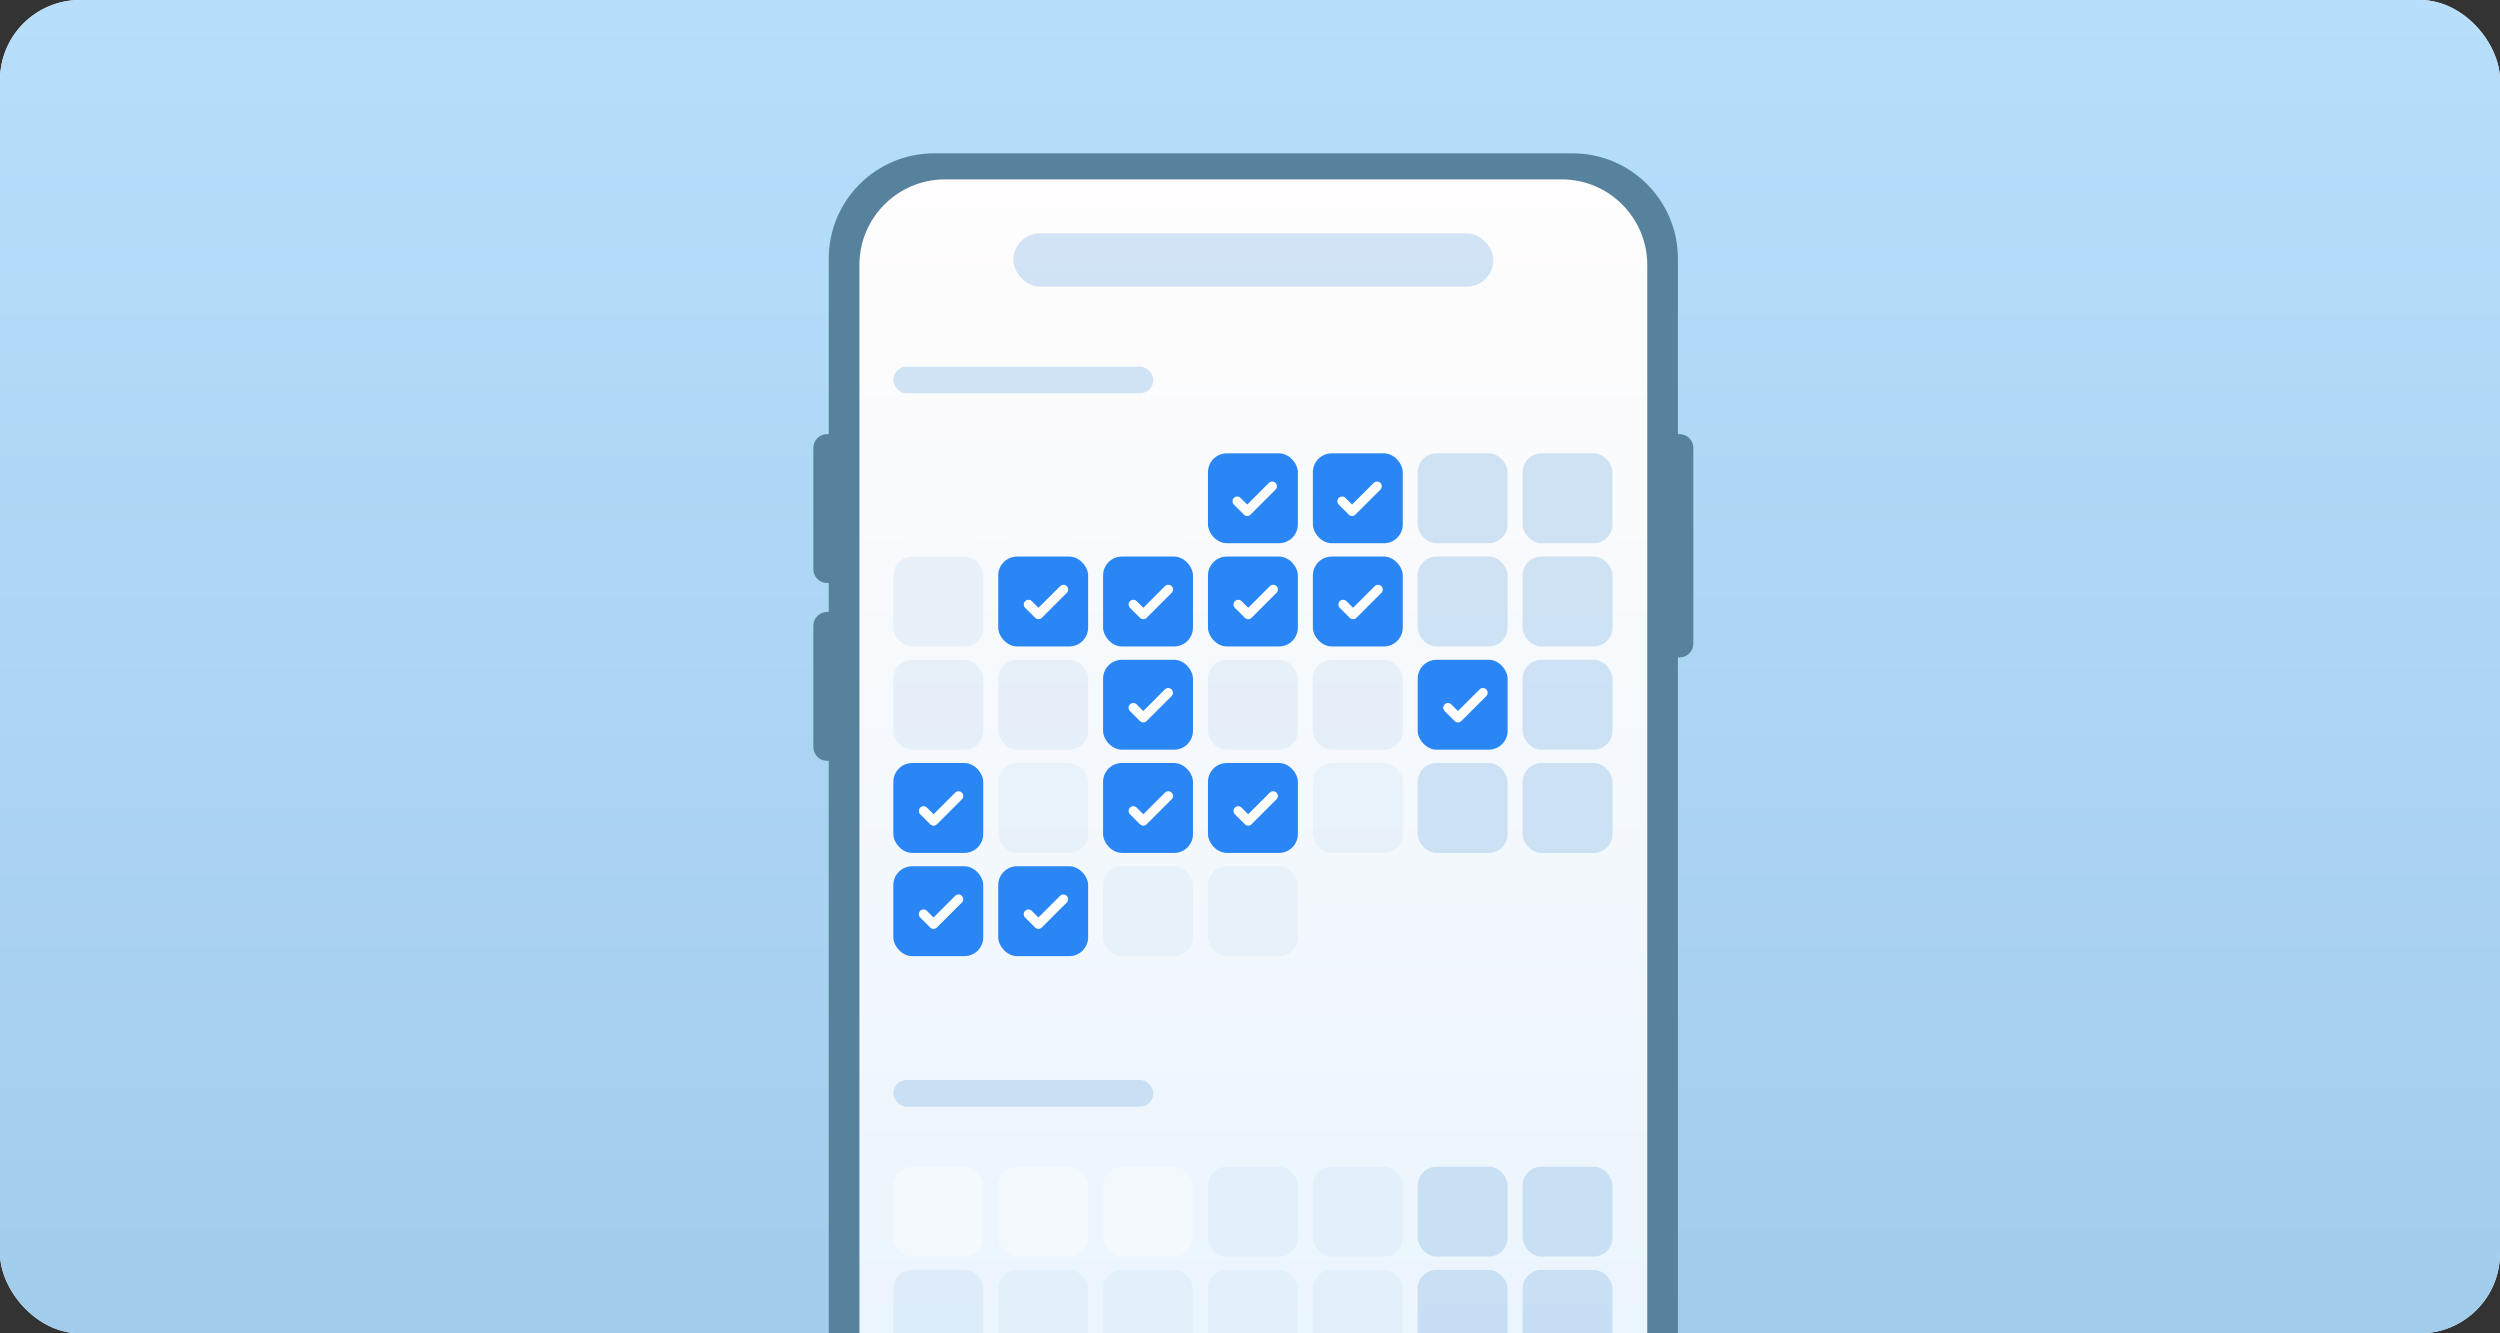<svg width="375" height="200" viewBox="0 0 375 200" fill="none" xmlns="http://www.w3.org/2000/svg">
<rect x="0" y="0" width="375" height="200" fill="#333333" stroke="none"/>
<g clip-path="url(#clip0_2944_81894)">
<rect width="375" height="200" rx="12" fill="white"/>
<rect width="375" height="200" rx="12" fill="url(#paint0_linear_2944_81894)"/>
<g clip-path="url(#clip1_2944_81894)">
<path d="M251.937 65.118H251.686V38.8C251.686 30.074 244.612 23 235.886 23H140.114C131.388 23 124.314 30.074 124.314 38.8V65.118H124.063C122.924 65.118 122 66.041 122 67.181V85.387C122 86.526 122.923 87.451 124.063 87.451H124.314V91.793H124.063C122.924 91.793 122 92.716 122 93.856V112.062C122 113.2 122.923 114.125 124.063 114.125H124.314V273.559C124.314 282.286 131.388 289.36 140.114 289.36H235.886C244.612 289.36 251.686 282.286 251.686 273.559V98.615H251.937C253.076 98.615 254 97.692 254 96.552V67.18C254 66.041 253.076 65.117 251.937 65.117V65.118Z" fill="#57829D"/>
<g clip-path="url(#clip2_2944_81894)">
<path d="M141.747 26.908H234.257C241.34 26.908 247.09 32.658 247.09 39.741V272.616C247.09 279.698 241.34 285.448 234.257 285.448H141.747C134.664 285.448 128.914 279.698 128.914 272.616V39.741C128.914 32.658 134.664 26.908 141.747 26.908Z" fill="url(#paint1_linear_2944_81894)"/>
<g opacity="0.5">
<rect x="134" y="68" width="13.485" height="13.485" rx="2.832" fill="#FAFBFE"/>
</g>
<g opacity="0.5">
<rect x="149.734" y="68" width="13.485" height="13.485" rx="2.832" fill="#FAFBFE"/>
</g>
<g opacity="0.5">
<rect x="165.461" y="68" width="13.485" height="13.485" rx="2.832" fill="#FAFBFE"/>
</g>
<rect x="181.195" y="68" width="13.485" height="13.485" rx="2.832" fill="#2986F4"/>
<path d="M185.586 75.188L187.084 76.686L190.83 72.94" stroke="white" stroke-width="1.416" stroke-linecap="round" stroke-linejoin="round"/>
<rect x="196.93" y="68" width="13.485" height="13.485" rx="2.832" fill="#2986F4"/>
<path d="M201.312 75.188L202.811 76.686L206.556 72.94" stroke="white" stroke-width="1.416" stroke-linecap="round" stroke-linejoin="round"/>
<g opacity="0.5">
<rect x="212.656" y="68" width="13.485" height="13.485" rx="2.832" fill="#A3C9EC"/>
</g>
<g opacity="0.5">
<rect x="228.391" y="68" width="13.485" height="13.485" rx="2.832" fill="#A3C9EC"/>
</g>
<g opacity="0.2">
<rect x="134" y="83.484" width="13.485" height="13.485" rx="2.832" fill="#A3C9EC"/>
</g>
<rect x="149.734" y="83.484" width="13.485" height="13.485" rx="2.832" fill="#2986F4"/>
<path d="M154.273 90.673L155.772 92.171L159.517 88.426" stroke="white" stroke-width="1.416" stroke-linecap="round" stroke-linejoin="round"/>
<rect x="165.461" y="83.484" width="13.485" height="13.485" rx="2.832" fill="#2986F4"/>
<path d="M170 90.673L171.498 92.171L175.244 88.426" stroke="white" stroke-width="1.416" stroke-linecap="round" stroke-linejoin="round"/>
<rect x="181.195" y="83.484" width="13.485" height="13.485" rx="2.832" fill="#2986F4"/>
<path d="M185.734 90.673L187.233 92.171L190.978 88.426" stroke="white" stroke-width="1.416" stroke-linecap="round" stroke-linejoin="round"/>
<rect x="196.93" y="83.484" width="13.485" height="13.485" rx="2.832" fill="#2986F4"/>
<path d="M201.461 90.673L202.959 92.171L206.705 88.426" stroke="white" stroke-width="1.416" stroke-linecap="round" stroke-linejoin="round"/>
<g opacity="0.5">
<rect x="212.656" y="83.484" width="13.485" height="13.485" rx="2.832" fill="#A3C9EC"/>
</g>
<g opacity="0.5">
<rect x="228.391" y="83.484" width="13.485" height="13.485" rx="2.832" fill="#A3C9EC"/>
</g>
<g opacity="0.2">
<rect x="134" y="98.969" width="13.485" height="13.485" rx="2.832" fill="#A3C9EC"/>
</g>
<g opacity="0.2">
<rect x="149.734" y="98.969" width="13.485" height="13.485" rx="2.832" fill="#A3C9EC"/>
</g>
<rect x="165.461" y="98.969" width="13.485" height="13.485" rx="2.832" fill="#2986F4"/>
<path d="M169.992 106.158L171.49 107.656L175.236 103.91" stroke="white" stroke-width="1.416" stroke-linecap="round" stroke-linejoin="round"/>
<g opacity="0.2">
<rect x="181.195" y="98.969" width="13.485" height="13.485" rx="2.832" fill="#A3C9EC"/>
</g>
<g opacity="0.2">
<rect x="196.93" y="98.969" width="13.485" height="13.485" rx="2.832" fill="#A3C9EC"/>
</g>
<rect x="212.656" y="98.969" width="13.485" height="13.485" rx="2.832" fill="#2986F4"/>
<path d="M217.195 106.159L218.694 107.657L222.439 103.911" stroke="white" stroke-width="1.416" stroke-linecap="round" stroke-linejoin="round"/>
<g opacity="0.5">
<rect x="228.391" y="98.969" width="13.485" height="13.485" rx="2.832" fill="#A3C9EC"/>
</g>
<rect x="134" y="114.453" width="13.485" height="13.485" rx="2.832" fill="#2986F4"/>
<path d="M138.539 121.642L140.037 123.14L143.783 119.395" stroke="white" stroke-width="1.416" stroke-linecap="round" stroke-linejoin="round"/>
<g opacity="0.15">
<rect x="149.734" y="114.453" width="13.485" height="13.485" rx="2.832" fill="#A3C9EC"/>
</g>
<rect x="165.461" y="114.453" width="13.485" height="13.485" rx="2.832" fill="#2986F4"/>
<path d="M170 121.642L171.498 123.14L175.244 119.395" stroke="white" stroke-width="1.416" stroke-linecap="round" stroke-linejoin="round"/>
<rect x="181.195" y="114.453" width="13.485" height="13.485" rx="2.832" fill="#2986F4"/>
<path d="M185.727 121.642L187.225 123.14L190.971 119.395" stroke="white" stroke-width="1.416" stroke-linecap="round" stroke-linejoin="round"/>
<g opacity="0.15">
<rect x="196.93" y="114.453" width="13.485" height="13.485" rx="2.832" fill="#A3C9EC"/>
</g>
<g opacity="0.5">
<rect x="212.656" y="114.453" width="13.485" height="13.485" rx="2.832" fill="#A3C9EC"/>
</g>
<g opacity="0.5">
<rect x="228.391" y="114.453" width="13.485" height="13.485" rx="2.832" fill="#A3C9EC"/>
</g>
<rect x="134" y="129.938" width="13.485" height="13.485" rx="2.832" fill="#2986F4"/>
<path d="M138.531 137.127L140.03 138.626L143.775 134.88" stroke="white" stroke-width="1.416" stroke-linecap="round" stroke-linejoin="round"/>
<rect x="149.734" y="129.938" width="13.485" height="13.485" rx="2.832" fill="#2986F4"/>
<path d="M154.266 137.127L155.764 138.626L159.51 134.88" stroke="white" stroke-width="1.416" stroke-linecap="round" stroke-linejoin="round"/>
<g opacity="0.15">
<rect x="165.461" y="129.938" width="13.485" height="13.485" rx="2.832" fill="#A3C9EC"/>
</g>
<g opacity="0.15">
<rect x="181.195" y="129.938" width="13.485" height="13.485" rx="2.832" fill="#A3C9EC"/>
</g>
<g opacity="0.5">
<rect x="134" y="175" width="13.485" height="13.485" rx="2.832" fill="#FAFBFE"/>
</g>
<g opacity="0.5">
<rect x="149.734" y="175" width="13.485" height="13.485" rx="2.832" fill="#FAFBFE"/>
</g>
<g opacity="0.5">
<rect x="165.461" y="175" width="13.485" height="13.485" rx="2.832" fill="#FAFBFE"/>
</g>
<rect x="181.195" y="175" width="13.485" height="13.485" rx="2.832" fill="#E3EFFA"/>
<rect x="196.93" y="175" width="13.485" height="13.485" rx="2.832" fill="#E3EFFA"/>
<g opacity="0.5">
<rect x="212.656" y="175" width="13.485" height="13.485" rx="2.832" fill="#A3C9EC"/>
</g>
<g opacity="0.5">
<rect x="228.391" y="175" width="13.485" height="13.485" rx="2.832" fill="#A3C9EC"/>
</g>
<g opacity="0.2">
<rect x="134" y="190.484" width="13.485" height="13.485" rx="2.832" fill="#A3C9EC"/>
</g>
<rect x="149.734" y="190.484" width="13.485" height="13.485" rx="2.832" fill="#E3EFFA"/>
<rect x="165.461" y="190.484" width="13.485" height="13.485" rx="2.832" fill="#E3EFFA"/>
<rect x="181.195" y="190.484" width="13.485" height="13.485" rx="2.832" fill="#E3EFFA"/>
<rect x="196.93" y="190.484" width="13.485" height="13.485" rx="2.832" fill="#E3EFFA"/>
<g opacity="0.5">
<rect x="212.656" y="190.484" width="13.485" height="13.485" rx="2.832" fill="#A3C9EC"/>
</g>
<g opacity="0.5">
<rect x="228.391" y="190.484" width="13.485" height="13.485" rx="2.832" fill="#A3C9EC"/>
</g>
<g opacity="0.5">
<rect x="152" y="35" width="72" height="8" rx="4" fill="#A3C9EC"/>
</g>
<g opacity="0.5">
<rect x="134" y="55" width="39" height="4" rx="2" fill="#A3C9EC"/>
</g>
<g opacity="0.5">
<rect x="134" y="162" width="39" height="4" rx="2" fill="#A3C9EC"/>
</g>
</g>
</g>
</g>
<defs>
<linearGradient id="paint0_linear_2944_81894" x1="187.5" y1="0" x2="187.5" y2="200" gradientUnits="userSpaceOnUse">
<stop stop-color="#B7DFFC"/>
<stop offset="1" stop-color="#A1CCEB"/>
</linearGradient>
<linearGradient id="paint1_linear_2944_81894" x1="188.002" y1="26.908" x2="188.002" y2="200" gradientUnits="userSpaceOnUse">
<stop stop-color="#FFFDFD"/>
<stop offset="1" stop-color="#EBF5FD"/>
</linearGradient>
<clipPath id="clip0_2944_81894">
<rect width="375" height="200" rx="12" fill="white"/>
</clipPath>
<clipPath id="clip1_2944_81894">
<rect width="132" height="266.357" fill="white" transform="translate(122 23)"/>
</clipPath>
<clipPath id="clip2_2944_81894">
<rect x="128.914" y="26.908" width="118.176" height="258.54" rx="11" fill="white"/>
</clipPath>
</defs>
</svg>
